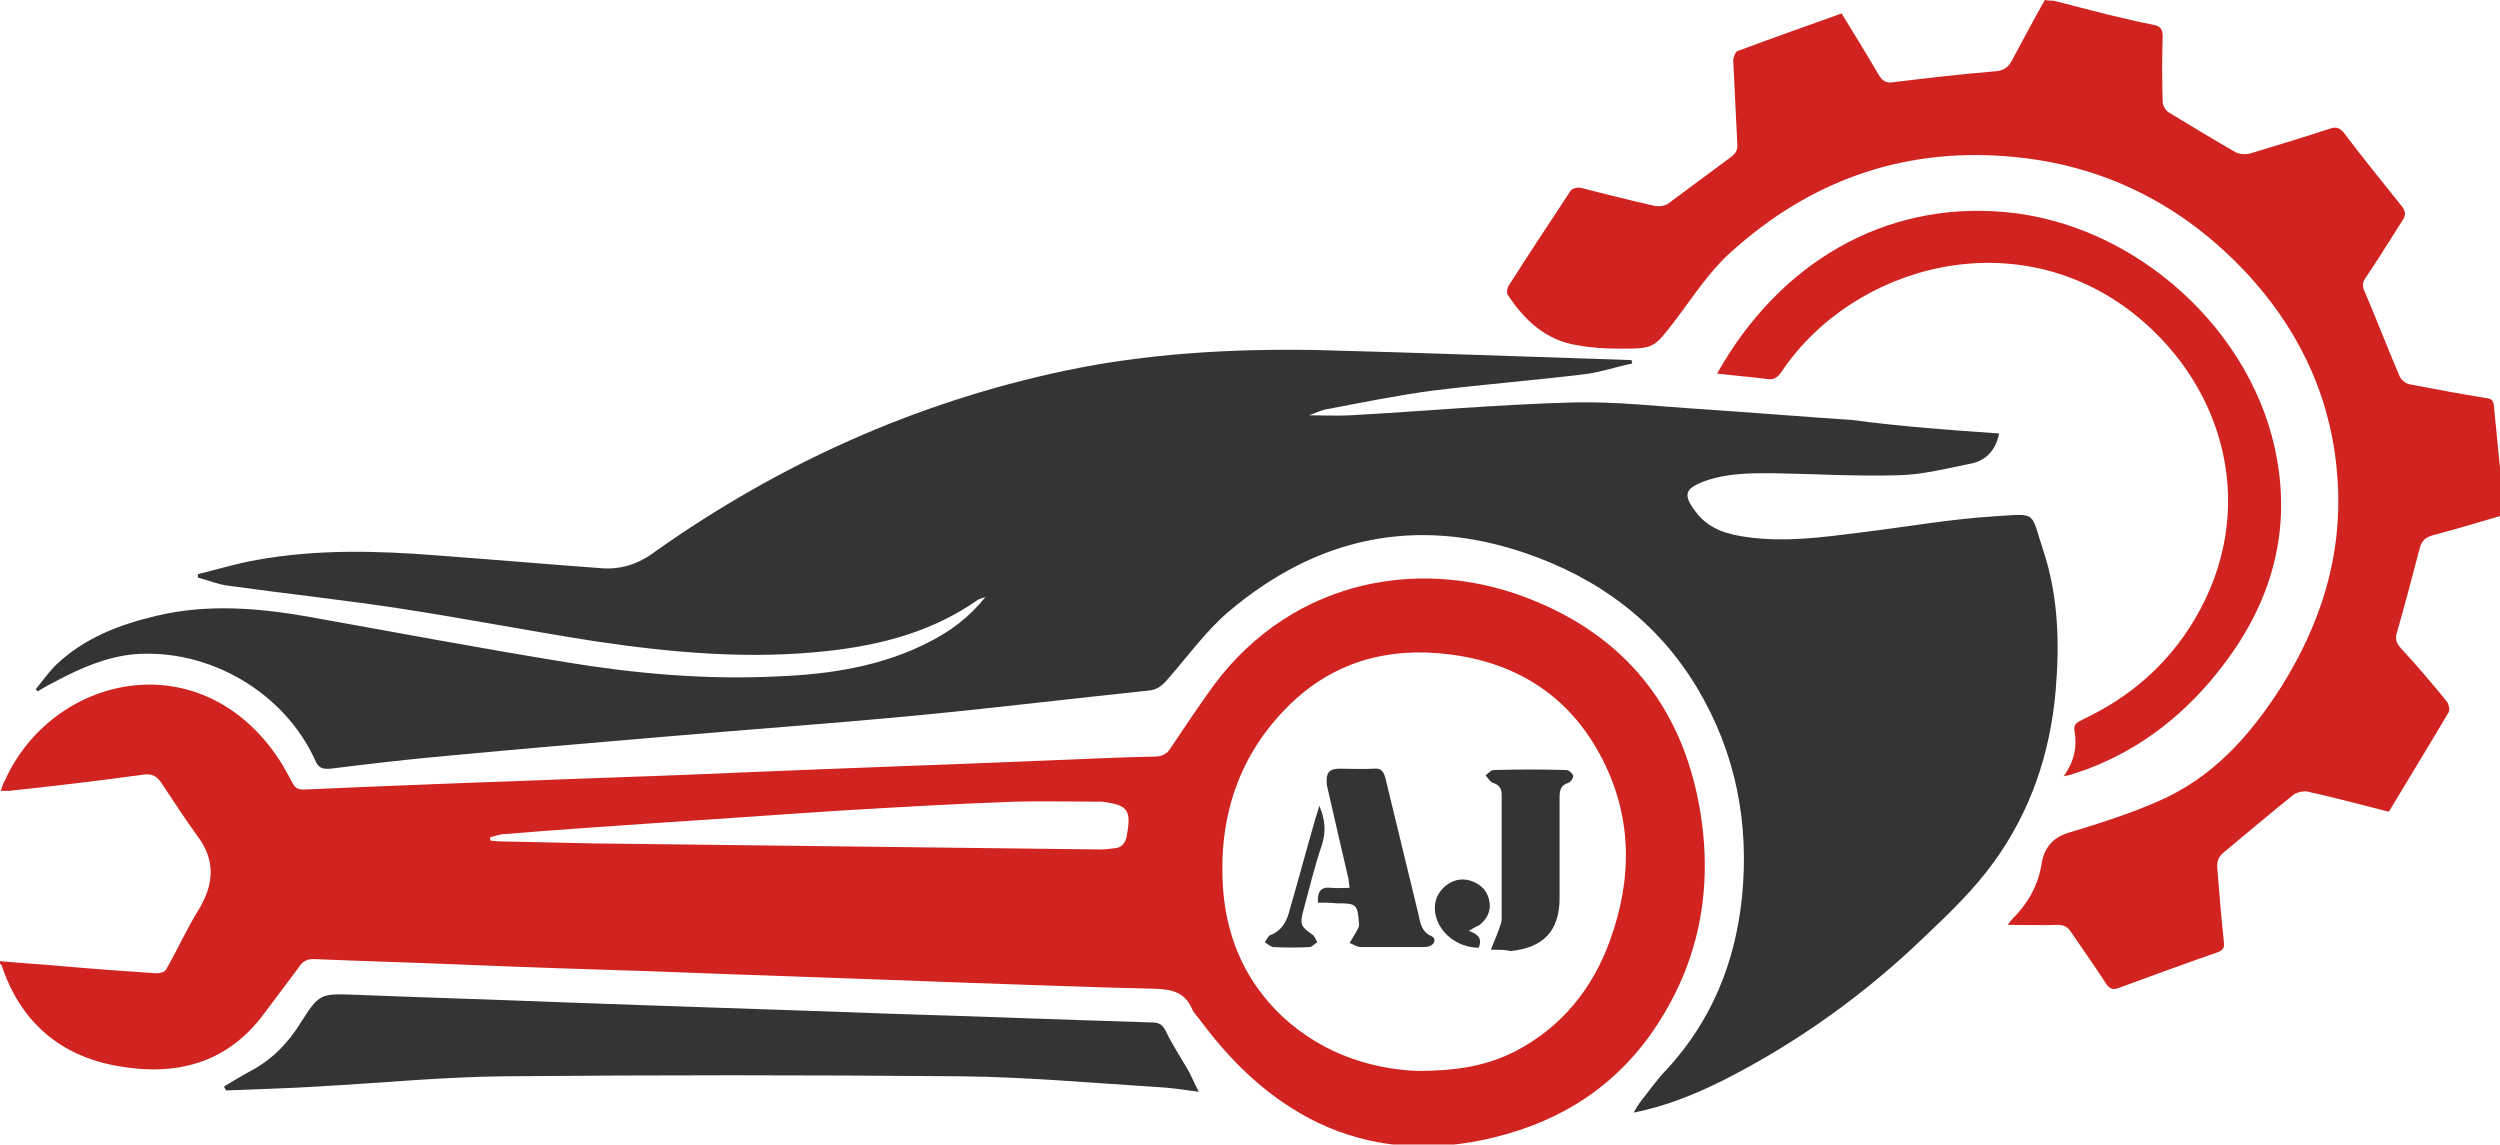 <?xml version="1.0" encoding="UTF-8" standalone="no"?>
<svg
   xmlns:dc="http://purl.org/dc/elements/1.1/"
   xmlns:cc="http://creativecommons.org/ns#"
   xmlns:rdf="http://www.w3.org/1999/02/22-rdf-syntax-ns#"
   xmlns:svg="http://www.w3.org/2000/svg"
   xmlns="http://www.w3.org/2000/svg"
   id="svg1196"
   version="1.1"
   viewBox="0 0 423.333 193.806"
   height="193.806mm"
   width="423.333mm">
  <defs
     id="defs1190" />
  <g
     transform="translate(356.81,35.76)"
     id="layer1">
    <g
       id="g903"
       transform="matrix(0.265,0,0,0.265,-356.81,-35.76)">
      <path
         id="path218"
         d="m 1312.258,0.43 c 11.613,3.011 23.226,6.022 35.269,9.032 9.462,2.151 19.355,4.731 28.817,6.452 4.301,0.86 5.591,3.011 5.591,7.312 -0.43,13.763 -0.43,27.957 0,41.72 0,2.151 1.72,5.591 3.871,6.882 14.194,8.602 28.387,17.204 42.581,25.376 2.581,1.29 6.452,1.72 9.462,0.86 17.204,-5.161 33.978,-10.323 51.183,-15.914 3.871,-1.29 6.021,-0.43 8.602,2.581 12.043,15.914 24.516,31.398 36.989,46.882 2.581,3.441 3.011,5.591 0.43,9.462 -7.742,12.043 -15.054,24.086 -23.226,36.129 -2.151,3.011 -2.581,5.591 -0.86,9.032 7.742,18.065 14.624,36.129 22.366,54.194 0.86,2.151 3.871,4.731 6.452,5.161 15.914,3.011 31.828,6.021 47.742,8.602 3.011,0.43 5.591,0.43 6.021,4.731 2.151,21.935 4.301,43.871 6.452,65.806 0,1.29 0,2.581 0,4.301 -15.054,4.301 -30.108,9.032 -45.161,12.903 -4.731,1.29 -7.312,3.441 -8.602,8.172 -4.731,18.065 -9.462,36.129 -14.624,54.194 -1.29,3.871 -0.43,6.452 2.151,9.462 10.323,11.183 20.215,22.796 29.677,34.409 1.29,1.72 2.151,5.161 1.29,6.882 -12.473,21.075 -25.376,42.151 -38.28,63.656 -17.204,-4.301 -34.409,-9.032 -52.043,-12.903 -2.581,-0.43 -6.882,0.43 -9.032,2.151 -15.054,12.043 -29.677,24.516 -44.731,36.989 -3.011,2.581 -3.871,5.161 -3.871,9.032 1.29,15.914 2.581,32.258 4.301,48.172 0.43,3.871 -0.86,5.161 -4.301,6.452 -21.075,7.312 -42.151,15.054 -63.226,22.796 -3.441,1.29 -5.161,0.43 -7.312,-2.151 -7.312,-11.183 -15.054,-22.366 -22.796,-33.548 -2.151,-3.441 -4.731,-4.731 -8.602,-4.731 -10.323,0.43 -20.645,0 -31.828,0 1.29,-2.151 2.151,-3.011 3.011,-3.871 9.892,-9.892 16.344,-21.505 18.495,-34.839 1.72,-11.183 7.742,-17.634 18.925,-20.645 18.495,-5.591 37.419,-11.613 55.054,-19.355 35.269,-15.054 59.355,-42.151 79.57,-73.978 24.946,-40 38.71,-83.011 35.699,-130.753 -3.011,-49.462 -21.936,-92.043 -54.194,-128.602 -40,-44.731 -89.892,-71.828 -149.247,-78.28 -70.538,-7.742 -132.473,13.333 -184.946,61.075 -13.763,12.473 -24.086,28.817 -35.269,43.441 -13.333,17.204 -12.903,17.634 -34.839,17.634 -9.032,0 -18.064,-0.43 -27.097,-2.151 -20.215,-3.011 -33.978,-15.914 -44.731,-32.258 -0.86,-1.29 -0.43,-3.871 0.43,-5.591 12.903,-20.215 26.237,-40.43 39.57,-60.645 0.86,-1.72 4.731,-2.581 6.452,-2.151 15.914,3.871 31.828,8.172 47.742,11.613 2.581,0.43 6.452,0 8.602,-1.72 13.333,-9.892 26.667,-19.785 40,-29.677 3.011,-2.151 4.301,-4.731 3.871,-8.602 -0.86,-17.634 -1.72,-35.269 -2.581,-52.903 0,-2.151 1.29,-5.161 2.581,-6.022 21.936,-8.172 43.871,-15.914 66.667,-24.086 8.172,13.333 15.914,25.806 23.656,39.14 2.581,4.301 5.161,5.591 9.892,4.731 21.505,-2.581 43.011,-5.161 64.516,-6.882 5.161,-0.43 8.172,-2.151 10.753,-6.882 6.882,-12.903 13.764,-25.806 21.075,-38.71 C 1308.817,0.43 1310.538,0.43 1312.258,0.43 Z"
         style="fill:#d12421;fill-opacity:1;stroke-width:4.301" />
      <path
         id="path220"
         d="m 1277.419,276.989 c -2.151,11.183 -9.032,17.634 -18.495,19.355 -15.054,3.011 -30.108,6.882 -45.161,7.312 -27.097,0.86 -54.194,-0.86 -81.29,-1.29 -14.624,0 -29.247,0 -43.441,5.161 -12.473,4.731 -13.763,8.602 -5.591,19.355 8.172,11.183 20.215,14.624 33.118,16.344 24.516,3.441 48.602,0 72.688,-3.011 28.387,-3.441 57.204,-8.602 85.591,-10.323 27.527,-1.72 22.366,-3.441 30.968,22.366 9.462,28.817 10.323,58.925 7.742,89.032 -3.441,40 -15.914,76.989 -39.57,109.677 -12.473,17.204 -27.957,32.258 -43.441,46.882 -38.28,36.989 -81.29,67.957 -128.602,92.043 -18.064,9.032 -36.559,16.774 -58.065,21.075 1.72,-3.011 3.011,-5.161 4.301,-6.882 5.591,-6.882 10.753,-14.624 17.204,-21.075 28.387,-30.968 43.441,-67.957 47.742,-109.677 4.731,-47.312 -3.871,-92.043 -28.387,-133.333 -25.376,-42.581 -63.226,-70.538 -109.677,-86.452 -70.108,-24.086 -133.763,-10.323 -190.108,37.419 -14.624,12.473 -26.237,28.817 -39.14,43.441 -3.441,3.871 -6.452,6.452 -12.043,6.882 -49.462,5.161 -98.925,11.183 -148.387,15.914 -54.194,5.161 -108.817,9.032 -163.441,13.763 -45.591,3.871 -91.183,7.742 -136.774,12.043 -24.516,2.151 -49.462,5.161 -73.978,8.172 -5.161,0.43 -7.742,-0.43 -9.892,-5.591 -19.785,-43.441 -67.957,-71.398 -115.699,-67.527 -17.634,1.72 -33.548,8.602 -49.032,16.774 -4.301,2.151 -8.172,4.301 -12.473,6.882 -0.43,-0.43 -0.86,-0.86 -1.29,-1.29 4.301,-5.161 8.172,-10.753 12.903,-15.484 18.065,-17.204 40.43,-25.806 64.086,-31.398 32.258,-7.742 64.516,-5.161 96.774,0.43 55.054,9.892 110.108,20.215 165.591,29.247 44.301,7.312 89.032,11.183 133.763,9.032 34.409,-1.29 67.957,-6.452 98.495,-22.366 13.333,-6.882 24.946,-15.484 35.269,-28.387 -2.581,0.86 -3.871,1.29 -4.731,1.72 -28.817,20.215 -61.075,28.817 -95.484,32.688 -49.892,5.591 -98.925,1.29 -148.387,-6.022 -41.72,-6.452 -83.441,-14.624 -125.591,-21.075 -36.559,-5.591 -73.118,-9.462 -110.108,-14.624 -6.452,-0.86 -12.473,-3.441 -18.925,-5.161 0,-0.86 0,-1.29 0,-2.151 12.473,-3.011 24.946,-6.882 37.419,-9.032 37.849,-6.882 76.129,-6.022 114.409,-3.011 34.839,2.581 70.108,5.591 104.946,8.172 13.333,1.29 24.946,-2.581 35.699,-10.753 79.14,-55.914 166.021,-95.054 261.075,-115.269 52.903,-11.183 106.667,-14.194 160.43,-13.333 67.527,1.72 135.054,4.301 202.151,6.452 0,0.86 0.43,1.72 0.43,2.151 -10.323,2.151 -20.215,5.591 -30.538,6.882 -31.828,3.871 -64.086,6.452 -95.914,10.323 -23.226,3.011 -46.022,7.742 -68.817,12.043 -3.011,0.43 -6.452,2.151 -11.183,3.871 9.892,0 18.065,0.43 26.237,0 46.882,-2.581 93.763,-6.882 141.075,-8.172 27.957,-0.86 56.344,2.581 84.301,4.301 31.828,2.151 63.656,4.731 95.484,6.882 32.258,4.301 62.796,6.452 93.763,8.602 z"
         style="fill:#353334;fill-opacity:1;stroke-width:4.301" />
      <path
         id="path222"
         d="M 3.2177e-5,614.194 C 14.624,615.484 28.817,616.344 43.011,617.634 c 18.925,1.72 38.28,3.011 57.204,4.301 2.151,0 5.161,-0.86 6.021,-2.581 7.312,-12.903 13.333,-26.237 21.075,-38.71 9.462,-15.914 10.323,-30.968 -0.86,-46.022 -8.172,-11.183 -15.914,-23.226 -23.656,-34.839 -3.011,-4.301 -6.452,-5.591 -11.613,-4.731 -28.387,3.871 -57.204,7.312 -85.591,10.323 -1.29,0 -3.011,0 -5.161,0 C 1.29,502.796 2.151,500.215 3.441,498.064 33.548,432.258 125.161,410.323 175.914,481.72 c 4.301,6.021 7.742,12.473 11.183,18.925 1.72,3.011 3.441,3.871 6.882,3.871 58.065,-2.581 116.129,-4.731 174.624,-6.882 36.989,-1.29 74.409,-2.581 111.398,-4.301 62.366,-2.581 124.731,-4.731 187.097,-7.312 23.656,-0.86 46.882,-2.151 70.538,-2.581 5.161,0 8.172,-1.72 10.753,-6.022 9.032,-13.333 18.065,-27.097 27.527,-40 51.183,-68.387 135.054,-83.011 206.021,-52.903 60.645,25.376 95.054,72.258 104.946,136.774 7.742,51.183 -2.581,98.495 -33.118,141.075 -26.667,36.559 -63.226,57.204 -107.097,66.237 -36.129,7.312 -70.968,4.731 -104.516,-11.183 -30.968,-15.054 -54.624,-37.849 -74.839,-64.946 -1.72,-2.581 -4.301,-4.731 -5.591,-7.742 -4.301,-10.323 -12.473,-12.473 -22.796,-12.903 -40.43,-0.86 -81.29,-2.581 -121.72,-3.871 -67.097,-2.581 -134.194,-4.731 -200.86,-7.312 -40.43,-1.29 -81.29,-2.581 -121.72,-4.301 -30.968,-1.29 -61.935,-2.151 -92.473,-3.441 -5.161,-0.43 -8.602,0.86 -11.183,5.161 -7.312,9.892 -14.624,19.355 -21.935,29.247 -23.656,32.258 -56.344,40.43 -93.333,33.978 C 38.28,674.839 12.903,652.903 0.86,616.344 3.2177e-5,616.344 3.2177e-5,615.914 3.2177e-5,614.194 Z M 905.376,684.301 c 27.957,0 45.591,-3.871 62.796,-12.473 29.677,-15.484 49.462,-40 60.645,-70.968 14.624,-40.43 14.194,-80.43 -6.452,-118.71 -20.645,-38.28 -54.194,-58.925 -96.774,-64.086 -38.71,-4.731 -73.548,4.731 -101.935,32.688 -32.688,32.258 -45.161,72.258 -42.151,116.989 2.151,29.247 12.473,55.054 32.688,76.559 26.667,27.957 60.645,38.71 91.183,40 z M 313.118,535.054 c 0,0.86 0,1.29 0.43,2.151 2.151,0 3.871,0.43 6.021,0.43 19.785,0.43 39.57,0.86 59.355,1.29 107.957,1.29 215.914,2.581 323.871,3.871 3.441,0 6.882,-0.43 9.892,-0.86 4.301,-0.43 6.452,-3.441 7.312,-7.742 3.011,-16.774 0.86,-19.785 -15.914,-21.935 -0.86,0 -1.72,0 -2.581,0 -17.634,0 -35.269,-0.43 -52.903,0 -36.559,1.29 -73.118,3.441 -109.677,5.591 -40.43,2.581 -80.86,5.591 -121.29,8.172 -31.398,2.151 -62.796,4.301 -94.194,6.882 -3.871,0 -6.882,1.29 -10.323,2.151 z"
         style="fill:#d12421;fill-opacity:1;stroke-width:4.301" />
      <path
         id="path224"
         d="m 143.226,694.194 c 6.452,-3.871 12.903,-7.742 19.355,-11.183 12.043,-6.882 21.505,-16.774 28.817,-28.387 12.903,-20.215 12.903,-19.785 36.559,-18.925 43.441,1.72 86.882,3.011 130.323,4.731 70.108,2.581 139.785,4.731 209.892,7.312 55.914,1.72 111.828,3.871 167.742,5.591 4.731,0 6.882,1.29 9.032,5.591 3.871,8.172 9.032,15.914 13.763,24.086 2.581,4.301 4.301,9.032 7.312,14.624 -9.462,-1.29 -18.065,-2.581 -26.237,-3.011 -41.72,-2.581 -83.871,-6.452 -125.591,-6.882 -97.634,-0.86 -194.839,-0.86 -292.473,0 -39.14,0.43 -78.28,4.301 -117.419,6.452 -19.785,1.29 -40,1.72 -59.785,2.581 -0.86,-1.29 -1.29,-2.151 -1.29,-2.581 z"
         style="fill:#353334;fill-opacity:1;stroke-width:4.301" />
      <path
         id="path226"
         d="m 1318.71,495.914 c 6.882,-9.462 8.602,-18.925 6.882,-28.817 -0.86,-4.731 2.151,-5.591 5.161,-7.312 30.108,-14.194 54.194,-34.839 71.398,-63.656 41.29,-69.247 20.215,-147.527 -36.559,-193.978 -76.559,-62.366 -181.505,-32.688 -227.097,35.269 -2.581,3.871 -5.161,5.591 -9.462,4.731 -10.323,-1.29 -21.075,-2.151 -31.828,-3.441 39.57,-70.538 106.667,-110.108 183.656,-103.226 83.871,7.312 160,76.129 174.194,158.28 8.602,48.602 -4.731,92.473 -34.409,131.183 -22.796,30.108 -51.613,53.333 -87.312,66.667 -2.581,0.86 -5.161,1.72 -7.742,2.581 -2.151,0.86 -3.871,1.29 -6.882,1.72 z"
         style="fill:#d12421;fill-opacity:1;stroke-width:4.301" />
      <path
         id="path232"
         d="m 842.151,576.774 c -0.43,-6.882 1.72,-10.323 8.602,-9.462 3.441,0.43 6.882,0 11.613,0 -0.43,-2.581 -0.43,-4.731 -0.86,-6.452 -4.301,-18.495 -8.602,-36.989 -12.903,-55.914 -0.43,-1.72 -0.86,-3.441 -0.86,-4.731 -0.43,-6.452 1.72,-9.032 8.172,-9.032 7.312,0 14.624,0.43 21.935,0 4.301,-0.43 6.021,1.29 7.312,5.591 6.882,28.817 14.194,58.065 21.075,86.882 1.29,5.591 1.72,11.613 8.602,14.624 3.011,1.29 2.151,5.161 -1.72,6.452 -1.72,0.43 -3.441,0.43 -5.161,0.43 -12.903,0 -25.806,0 -38.28,0 -2.581,0 -4.731,-1.72 -7.312,-2.581 1.29,-2.151 2.581,-4.301 3.871,-6.452 0.86,-1.72 2.581,-3.871 2.151,-6.021 -0.86,-12.473 -1.72,-12.903 -14.194,-12.903 -3.871,-0.43 -7.742,-0.43 -12.043,-0.43 z"
         style="fill:#353334;fill-opacity:1;stroke-width:4.301" />
      <path
         id="path234"
         d="m 952.688,606.882 c 1.72,-4.731 3.441,-8.172 4.731,-12.043 0.86,-2.581 2.151,-5.161 2.151,-7.742 0,-26.237 0,-52.903 0,-79.14 0,-4.301 -1.72,-6.452 -5.591,-7.742 -1.72,-0.43 -3.011,-3.011 -4.731,-4.731 1.72,-1.29 3.441,-3.441 5.161,-3.441 15.484,-0.43 30.968,-0.43 46.452,0 1.72,0 3.871,2.151 4.301,3.441 0.43,1.29 -1.29,4.301 -3.011,4.731 -5.161,1.72 -5.591,5.161 -5.591,9.462 0,21.505 0,43.011 0,64.086 0,21.075 -10.323,31.828 -31.398,33.978 -3.011,-0.86 -6.452,-0.86 -12.473,-0.86 z"
         style="fill:#353334;fill-opacity:1;stroke-width:4.301" />
      <path
         id="path236"
         d="m 938.495,594.839 c 6.452,2.151 8.602,5.161 6.452,10.753 -13.763,0 -26.237,-9.892 -27.957,-22.796 -0.86,-6.882 1.72,-12.903 7.312,-17.204 5.161,-3.871 11.183,-4.731 17.204,-2.151 6.021,2.581 9.462,6.882 10.323,13.333 0.86,6.022 -2.151,11.183 -6.882,14.624 -2.151,0.86 -3.441,1.72 -6.452,3.441 z"
         style="fill:#353334;fill-opacity:1;stroke-width:4.301" />
      <path
         id="path238"
         d="m 843.011,514.839 c 3.871,9.032 4.301,16.774 1.72,24.946 -4.731,13.763 -8.172,28.387 -12.043,42.581 -2.151,8.172 -1.29,9.892 5.591,14.624 1.72,0.86 2.581,3.441 3.441,5.161 -1.72,0.86 -3.441,3.011 -4.731,3.011 -7.742,0.43 -15.484,0.43 -23.226,0 -1.72,0 -3.871,-2.151 -5.591,-3.011 1.29,-1.72 2.151,-4.301 3.871,-4.731 7.312,-3.011 10.323,-9.032 12.043,-15.914 5.591,-19.355 10.753,-38.71 16.344,-58.065 0.86,-3.011 1.72,-5.161 2.581,-8.602 z"
         style="fill:#353334;fill-opacity:1;stroke-width:4.301" />
    </g>
  </g>
</svg>
